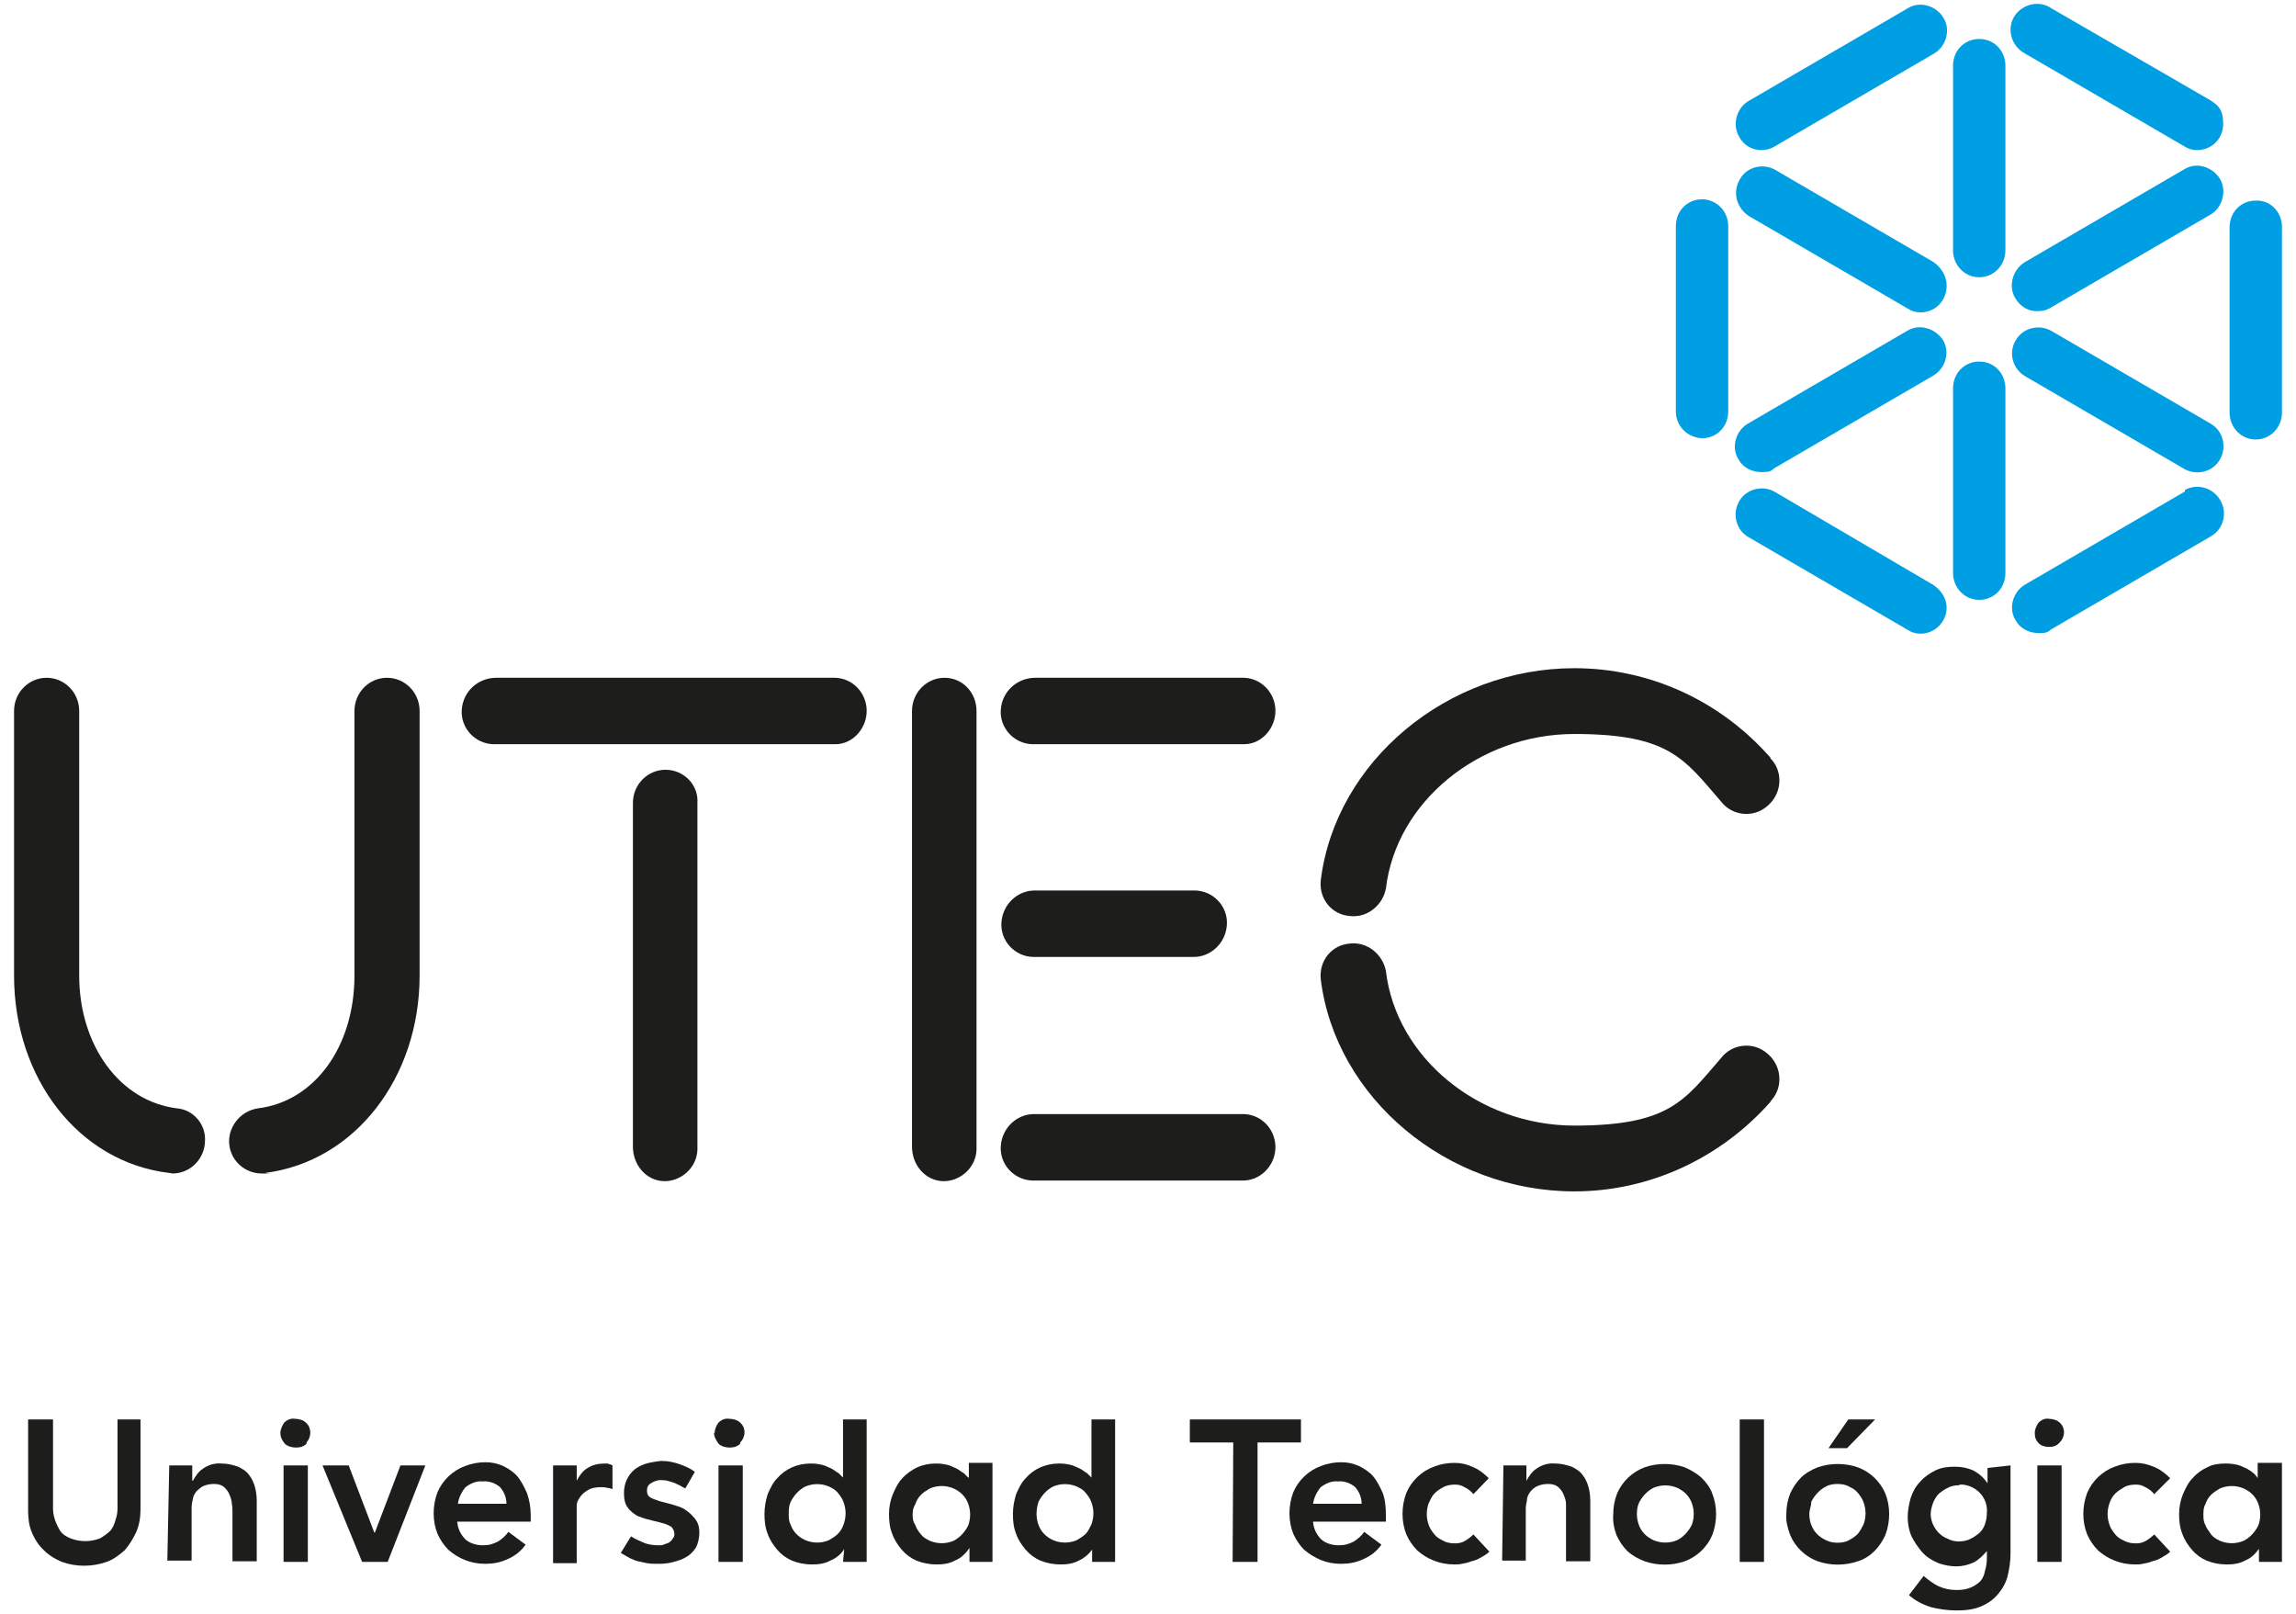 <?xml version="1.0" encoding="UTF-8"?>
<svg id="Layer_1" xmlns="http://www.w3.org/2000/svg" version="1.1" xmlns:graph="http://ns.adobe.com/Graphs/1.0/" xmlns:i="http://ns.adobe.com/AdobeIllustrator/10.0/" xmlns:x="http://ns.adobe.com/Extensibility/1.0/" xmlns:xlink="http://www.w3.org/1999/xlink" viewBox="0 0 359.5 252.7">
  <!-- Generator: Adobe Illustrator 29.2.0, SVG Export Plug-In . SVG Version: 2.1.0 Build 108)  -->
  <defs>
    <style>
      .st0 {
        fill: #009ee2;
      }

      .st1 {
        fill: #1d1d1b;
      }
    </style>
  </defs>
  <path class="st1" d="M104.2,120.5c-2.8,0-5.1,2.3-5.1,5.2v53.8c0,2.9,2.1,5.3,4.8,5.4,2.7.1,5.2-2.1,5.3-4.9v-54.3c.2-2.8-2.1-5.2-5-5.2"/>
  <path class="st1" d="M130.8,106.1h-53.1c-2.8,0-5.2,2.1-5.4,5s2.1,5.3,4.9,5.4h53.6c2.8,0,5-2.6,4.9-5.4-.1-2.7-2.2-4.9-4.9-5"/>
  <path class="st1" d="M194.8,106.1h-32.7c-2.8,0-5.2,2.1-5.4,5s2.1,5.3,4.9,5.4h33.2c2.8,0,5-2.6,4.9-5.4-.1-2.7-2.2-4.9-4.9-5"/>
  <path class="st1" d="M147.9,106.1c-2.8,0-5.1,2.3-5.1,5.2v68.2c0,2.9,2.1,5.3,4.8,5.4,2.7.1,5.2-2.1,5.3-4.9v-68.7c0-2.9-2.2-5.2-5-5.2"/>
  <path class="st1" d="M246.5,104.6c-19.9,0-37.4,14.6-39.7,33.2-.3,2.9,1.7,5.4,4.6,5.6,2.7.3,5.1-1.7,5.6-4.3,1.6-13.6,14.6-24.2,29.5-24.2s17.2,3.9,23,10.6c1.7,2.2,5,2.6,7.2.7,2.2-1.8,2.6-5.1.7-7.3-.1,0-.2-.2-.2-.3-7.8-8.9-18.9-14-30.7-14"/>
  <path class="st1" d="M27.7,173.5c-8.9-1.1-15.3-9.8-15.3-20.8v-41.4c0-2.9-2.3-5.2-5.1-5.2s-5.1,2.3-5.1,5.2v41.4c0,16.2,10.2,29.2,24.2,30.9.2,0,.5.1.6.1,2.8,0,5.1-2.3,5.1-5.2.1-2.6-1.9-4.8-4.4-5"/>
  <path class="st0" d="M353.2,31.4c-2.3,0-4.1,1.8-4.1,4.2v29c0,2.3,1.8,4.2,4.1,4.2s4.1-1.9,4.1-4.2v-29.1c0-2.3-1.8-4.2-4.1-4.1"/>
  <path class="st0" d="M266.5,68.6c2.3,0,4.1-1.8,4.1-4.2v-29c0-2.3-1.8-4.2-4.1-4.2s-4.1,1.8-4.1,4.2v29c0,2.3,1.8,4.1,4.1,4.2"/>
  <path class="st0" d="M346.1,15.7l-24.9-14.4c-1.9-1.3-4.4-.7-5.7,1.1-1.3,1.9-.7,4.4,1.1,5.7.2.1.3.2.5.3l24.9,14.5c.6.4,1.3.6,2,.6,2.3,0,4.1-1.8,4.1-4.1s-.8-2.9-2-3.7"/>
  <path class="st0" d="M302.6,91.5l-24.7-14.5c-1.9-1.1-4.5-.5-5.6,1.5-1.1,1.9-.5,4.5,1.5,5.6l24.9,14.5c.6.4,1.3.6,2,.6,2.3,0,4.1-1.9,4.1-4.1,0-1.4-.9-2.8-2.2-3.6"/>
  <path class="st0" d="M275.8,23.5c.7,0,1.5-.2,2.1-.6l24.9-14.5c1.9-1.1,2.7-3.7,1.5-5.6-1.1-1.9-3.7-2.7-5.6-1.5l-24.9,14.5c-1.9,1.1-2.6,3.7-1.5,5.6.7,1.3,2,2.1,3.5,2.1"/>
  <path class="st0" d="M342,77l-24.9,14.5c-1.9,1.1-2.7,3.7-1.5,5.6.7,1.3,2.1,2,3.6,2s1.4-.2,2-.6l24.9-14.5c2-1.1,2.7-3.6,1.6-5.6-1.1-2-3.6-2.8-5.6-1.7,0,.3,0,.3,0,.3"/>
  <path class="st0" d="M309.9,6.1c-2.3,0-4.1,1.8-4.1,4.2v28.9c0,2.3,1.8,4.2,4.1,4.2s4.1-1.9,4.1-4.2V10.3c0-2.3-1.7-4.2-4.1-4.2q0,0,0,0"/>
  <path class="st0" d="M309.9,56.6c-2.3,0-4.1,1.8-4.1,4.2v28.9c0,2.3,1.8,4.2,4.1,4.2s4.1-1.8,4.1-4.2v-28.9c0-2.3-1.7-4.2-4.1-4.2,0,0,0,0,0,0"/>
  <path class="st0" d="M319.2,48.7c.7,0,1.4-.2,2-.6l24.9-14.5c1.9-1.1,2.6-3.7,1.5-5.6-1.2-1.9-3.7-2.7-5.6-1.5l-24.9,14.5c-1.9,1.1-2.7,3.7-1.6,5.6.8,1.4,2.1,2.2,3.7,2.1"/>
  <path class="st0" d="M298.6,51.8l-24.9,14.5c-1.9,1.1-2.7,3.7-1.5,5.6.7,1.3,2.1,2,3.6,2s1.5-.2,2-.6l24.9-14.5c1.9-1.1,2.7-3.7,1.5-5.6-1.2-1.8-3.7-2.6-5.6-1.4"/>
  <path class="st0" d="M302.7,41l-24.9-14.5c-2-1-4.5-.3-5.5,1.8-1,1.9-.4,4.2,1.5,5.5l24.9,14.5c.6.4,1.3.6,2,.6,2.3,0,4.1-1.8,4.1-4.2,0-1.5-.9-2.9-2.1-3.7"/>
  <path class="st0" d="M317.1,58.9l24.9,14.5c1.9,1.1,4.5.5,5.6-1.5,1.1-1.9.5-4.5-1.5-5.6l-24.9-14.5c-1.9-1.1-4.5-.5-5.6,1.5-1.2,2-.4,4.5,1.5,5.6"/>
  <path class="st1" d="M60.6,106.1c-2.8,0-5.1,2.3-5.1,5.2v41.4c0,11.1-6.2,19.7-15.1,20.8-2.8.4-4.8,3-4.5,5.7.3,2.6,2.5,4.5,5.1,4.5s.5,0,.6-.1c13.9-1.8,24.1-14.8,24.1-30.9v-41.4c0-2.9-2.3-5.2-5.1-5.2"/>
  <path class="st1" d="M246.5,186.5c-19.9,0-37.4-14.6-39.7-33.2-.3-2.9,1.7-5.4,4.6-5.6,2.7-.3,5.1,1.7,5.6,4.3,1.6,13.6,14.6,24.2,29.5,24.2s17.2-3.9,23-10.6c1.7-2.2,5-2.6,7.2-.7,2.2,1.8,2.6,5.1.7,7.3-.1.1-.2.2-.2.3-7.8,8.8-18.9,14-30.7,14"/>
  <path class="st1" d="M194.8,174.4h-32.7c-2.8-.1-5.2,2.1-5.4,5s2.1,5.3,4.9,5.4h33.2c2.8-.1,5-2.6,4.9-5.4-.1-2.7-2.2-4.9-4.9-5"/>
  <path class="st1" d="M186.7,139.4h-24.5c-2.8-.1-5.2,2.1-5.4,5-.2,2.9,2.1,5.3,4.9,5.4h25c2.8.1,5.2-2.1,5.4-5,.2-2.9-2.1-5.3-4.9-5.4h-.5Z"/>
  <path class="st1" d="M22,236.3c0,1.2-.2,2.5-.7,3.6-.5,1-1,1.9-1.8,2.8-.8.7-1.7,1.4-2.8,1.8-2.3.8-4.8.8-7,0-1-.4-2-1-2.8-1.8-.8-.7-1.5-1.8-1.9-2.8-.5-1.1-.6-2.4-.6-3.6v-14.1h3.9v13.9c0,.6.1,1.2.3,1.8.2.6.5,1.2.8,1.7.4.6.9.9,1.6,1.2,1.5.6,3.2.6,4.7,0,.5-.3,1.1-.7,1.6-1.2.4-.5.6-1,.8-1.7.2-.6.3-1.1.3-1.8v-13.9h3.6v14.1h0Z"/>
  <path class="st1" d="M26.5,229.4h3.6v2.4h.1c.4-.7.9-1.5,1.6-1.9.8-.6,1.9-.9,2.9-.8.9,0,1.7.2,2.6.5.6.3,1.3.7,1.7,1.3.5.6.7,1.2.9,1.8.2.7.3,1.5.3,2.2v9.5h-3.8v-7.6c0-.5,0-.9-.1-1.4,0-.5-.2-1-.4-1.5-.2-.5-.5-.8-.8-1.1-.5-.4-1-.5-1.6-.5s-1.1.1-1.6.3c-.5.2-.7.5-1.1.8-.3.4-.5.7-.6,1.2-.1.5-.2.9-.2,1.5v8.2h-3.8l.3-14.9Z"/>
  <path class="st1" d="M43.9,224.3c0-.5.3-1.2.6-1.6.5-.5,1.1-.7,1.7-.6.6,0,1.3.2,1.7.6.9.8.9,2.2.1,3.1v.2c-.5.5-1.1.6-1.7.6s-1.3-.2-1.7-.6c-.5-.6-.7-1.1-.7-1.7M44.4,229.4h3.8v15.1h-3.8v-15.1Z"/>
  <polygon class="st1" points="50.5 229.4 54.6 229.4 58.6 239.9 58.7 239.9 62.7 229.4 66.6 229.4 60.7 244.5 56.7 244.5 50.5 229.4"/>
  <path class="st1" d="M71.6,238.3c.1,1,.5,1.9,1.3,2.7.7.6,1.7.9,2.7.9s1.6-.2,2.4-.6c.6-.4,1.2-.9,1.6-1.5l2.7,2c-.7,1-1.7,1.8-2.9,2.3-1.1.5-2.2.7-3.4.7s-2.2-.2-3.2-.6-1.8-.9-2.6-1.6c-.7-.7-1.3-1.6-1.7-2.5-.8-2-.8-4.4,0-6.5.8-1.9,2.4-3.4,4.3-4.1,1-.4,2.1-.6,3.2-.6s1.9.2,2.8.6c.8.4,1.6.9,2.2,1.6.6.7,1.1,1.7,1.5,2.6.4,1.1.6,2.3.6,3.5v1h-11.5ZM79.3,235.4c0-1-.4-1.9-1-2.6-.7-.6-1.7-1-2.7-.9-1-.1-1.9.3-2.7.9-.6.7-1.1,1.7-1.2,2.6h7.6Z"/>
  <path class="st1" d="M86.5,229.4h3.8v2.4c.4-.8,1-1.6,1.7-2,.8-.5,1.7-.7,2.7-.7s.5,0,.6.1c.2,0,.5.1.6.2v3.7c-.4-.1-.6-.2-.9-.2-.3-.1-.6-.1-.9-.1-.7,0-1.5.1-2.1.5-.5.3-.9.6-1.2,1.1-.3.4-.5.8-.5,1.3,0,.3,0,.7,0,.9v8.1h-3.7v-15.3h0Z"/>
  <path class="st1" d="M109.5,240c0,.7-.2,1.6-.5,2.2-.4.6-.8,1.1-1.5,1.5-.6.4-1.3.6-2,.8-.7.2-1.5.3-2.2.3h-.4c-.5,0-1,0-1.6-.1-.5-.1-.9-.2-1.4-.3s-.8-.3-1.3-.5c-.5-.3-.9-.5-1.4-.8l1.6-2.6c.6.4,1.3.7,2,1,.7.3,1.6.4,2.3.4s.5,0,.8-.1l.8-.3c.3-.2.5-.4.6-.6.2-.2.3-.5.3-.7,0-.5-.2-.9-.5-1.2-.5-.3-1-.5-1.5-.6-.6-.2-1.3-.3-1.9-.5-.6-.1-1.4-.4-1.9-.6-.5-.3-1.1-.7-1.5-1.3-.5-.6-.6-1.5-.6-2.3,0-1.5.6-2.8,1.7-3.7.5-.4,1.2-.7,1.8-.9.7-.2,1.5-.3,2.2-.4h.3c.9,0,1.8.2,2.7.5.8.3,1.6.6,2.4,1.2l-1.5,2.6c-.4-.2-.6-.3-.9-.5-.3-.1-.6-.3-.9-.4s-.6-.2-1-.3c-.4-.1-.8-.1-1.2-.1s-.9.2-1.4.5c-.5.3-.6.7-.6,1.2s.2.8.5,1c.5.3,1,.4,1.5.6l1.9.5c.6.2,1.4.4,1.9.7.6.4,1.1.8,1.6,1.4.7.8.8,1.6.8,2.4"/>
  <path class="st1" d="M111.9,224.3c0-.6.3-1.2.6-1.6.5-.5,1.1-.7,1.7-.6.6,0,1.3.2,1.7.6.9.8.9,2.2,0,3.1v.2c-.5.5-1.1.6-1.7.6s-1.3-.2-1.7-.6c-.4-.6-.7-1.1-.7-1.7M112.5,229.4h3.8v15.1h-3.8v-15.1Z"/>
  <path class="st1" d="M132.3,242.3h0c-.5.9-1.3,1.6-2.3,2-.9.5-1.9.6-2.9.6s-2.1-.2-3.1-.6c-.9-.4-1.6-.9-2.3-1.7-.6-.7-1.2-1.6-1.5-2.5-.4-1-.5-2-.5-3.1s.2-2.1.5-3.1c.4-.9.8-1.8,1.5-2.5.6-.7,1.4-1.3,2.3-1.7s1.9-.6,2.9-.6,1.2.1,1.8.2c.5.1,1,.4,1.5.6.4.2.7.5,1.1.7.3.3.5.5.7.7h0v-9.1h3.7v22.3h-3.7l.2-2.2h0ZM123.5,237c0,.6,0,1.1.3,1.7.4,1.1,1.2,1.9,2.3,2.4,1.2.5,2.5.5,3.7,0,.5-.3,1-.6,1.4-1,.4-.4.7-.9.9-1.5.4-1.1.4-2.3,0-3.4-.2-.6-.5-1-.9-1.5-.4-.5-.8-.7-1.4-1-1.2-.5-2.5-.5-3.7,0-1,.5-1.8,1.4-2.3,2.4-.3.7-.3,1.2-.3,1.9"/>
  <path class="st1" d="M151.8,242.3h0c-.6.9-1.3,1.6-2.3,2-.9.5-1.9.6-2.9.6s-2.1-.2-3.1-.6c-.9-.4-1.6-.9-2.3-1.7-.6-.7-1.2-1.6-1.5-2.5-.4-1-.5-2-.5-3.1s.2-2.1.6-3.1c.4-.9.8-1.8,1.5-2.5.6-.7,1.5-1.3,2.3-1.7.9-.4,1.9-.6,2.9-.6s1.3.1,1.8.2c.5.1,1,.4,1.5.6.4.2.7.5,1.1.7.3.3.5.5.7.7h.1v-2.3h3.7v15.5h-3.6v-2.2h0ZM142.9,237c0,.6,0,1.1.4,1.7.2.6.5,1,.9,1.5.4.5.8.7,1.4,1,1.2.5,2.5.5,3.7,0,1-.5,1.8-1.4,2.3-2.4.4-1.1.4-2.3,0-3.4-.4-1.1-1.2-1.9-2.3-2.4-1.2-.5-2.5-.5-3.7,0-.5.3-1,.6-1.4,1-.4.4-.7.9-.9,1.5-.2.3-.4.8-.4,1.5"/>
  <path class="st1" d="M171.2,242.3h0c-.6.9-1.4,1.6-2.3,2-.9.5-1.9.6-2.9.6s-2.1-.2-3.1-.6c-.9-.4-1.6-.9-2.3-1.7-.6-.7-1.2-1.6-1.5-2.5-.4-1-.5-2-.5-3.1s.2-2.1.5-3.1c.4-.9.8-1.8,1.5-2.5.6-.7,1.4-1.3,2.3-1.7.9-.4,1.9-.6,2.9-.6s1.2.1,1.8.2c.5.1,1,.4,1.5.6.4.2.7.5,1.1.7.3.3.5.5.7.7h0v-9.1h3.7v22.3h-3.6v-2.2ZM162.3,237c0,.6.1,1.1.3,1.7.4,1.1,1.2,1.9,2.3,2.4,1.2.5,2.5.5,3.7,0,.5-.3,1-.6,1.4-1s.6-.9.9-1.5c.4-1.1.4-2.3,0-3.4-.2-.6-.5-1-.9-1.5s-.8-.7-1.4-1c-1.2-.5-2.5-.5-3.7,0-1,.5-1.8,1.4-2.3,2.4-.2.7-.3,1.2-.3,1.9"/>
  <polygon class="st1" points="193.1 225.8 186.3 225.8 186.3 222.2 203.7 222.2 203.7 225.8 196.9 225.8 196.9 244.5 193 244.5 193.1 225.8"/>
  <path class="st1" d="M205.6,238.3c.1,1,.5,1.9,1.3,2.7.7.6,1.7.9,2.7.9s1.6-.2,2.4-.6c.6-.4,1.2-.9,1.6-1.5l2.7,2c-.7,1-1.7,1.8-2.9,2.3-1.1.5-2.2.7-3.4.7s-2.2-.2-3.2-.6c-.9-.4-1.8-.9-2.6-1.6-.7-.7-1.3-1.6-1.7-2.5-.8-2-.8-4.4,0-6.5.8-1.9,2.4-3.4,4.3-4.1,1-.4,2.1-.6,3.2-.6s1.9.2,2.8.6c.8.4,1.6.9,2.2,1.6.6.7,1.1,1.7,1.5,2.6.4,1.1.5,2.3.5,3.5v1h-11.4ZM213.2,235.4c0-1-.4-1.9-1-2.6-.7-.6-1.7-1-2.7-.9-1-.1-1.9.3-2.7.9-.6.7-1.1,1.7-1.2,2.6h7.6Z"/>
  <path class="st1" d="M230.7,233.9c-.4-.5-.8-.8-1.4-1.1-.5-.3-.9-.4-1.5-.4s-1.3.1-1.8.4c-.6.3-1,.6-1.4,1-.4.4-.6.9-.9,1.5-.4,1.1-.4,2.3,0,3.4.2.6.5,1,.9,1.5.4.5.8.7,1.4,1,.5.3,1.2.4,1.8.4s1.1-.1,1.6-.4c.5-.3.9-.6,1.3-1l2.5,2.7c-.4.4-.8.6-1.3.9-.5.3-1,.5-1.5.6-.5.2-.9.3-1.5.4-.4.1-.8.1-1.2.1-1.1,0-2.2-.2-3.2-.6-1-.4-1.8-.9-2.6-1.6-.7-.7-1.3-1.6-1.7-2.5-.8-2-.8-4.4,0-6.5.8-1.9,2.4-3.4,4.3-4.1,1-.4,2.1-.6,3.2-.6s1.9.2,2.8.6c1,.4,1.8,1,2.6,1.8l-2.4,2.5Z"/>
  <path class="st1" d="M235.4,229.4h3.6v2.4h0c.4-.7.9-1.5,1.6-1.9.8-.6,1.9-.9,2.9-.8.9,0,1.7.2,2.6.5.6.3,1.3.7,1.7,1.3.5.6.7,1.2.9,1.8.2.7.3,1.5.3,2.2v9.5h-3.8v-7.6c0-.5,0-.9,0-1.4,0-.5-.2-1-.4-1.5s-.5-.8-.8-1.1c-.5-.4-1-.5-1.6-.5s-1.1.1-1.6.3c-.5.2-.8.5-1.1.8-.3.4-.5.7-.6,1.2,0,.5-.2.9-.2,1.5v8.2h-3.7l.2-14.9Z"/>
  <path class="st1" d="M252.6,237c0-1.1.2-2.2.6-3.2.8-1.9,2.4-3.4,4.3-4.1,2-.7,4.3-.7,6.3,0,.9.4,1.8.9,2.6,1.6.7.7,1.4,1.6,1.7,2.5.8,2,.8,4.4,0,6.5-.8,1.9-2.4,3.4-4.3,4.1-2,.7-4.3.7-6.3,0-1-.4-1.8-.8-2.7-1.6-.7-.7-1.3-1.6-1.7-2.5-.4-1.1-.6-2.2-.5-3.3M256.3,237c0,.6.1,1.1.3,1.7.4,1.1,1.2,1.9,2.3,2.4,1.2.5,2.5.5,3.7,0,1-.5,1.8-1.4,2.3-2.4.4-1.1.4-2.3,0-3.4-.4-1.1-1.2-1.9-2.3-2.4-1.2-.5-2.5-.5-3.7,0-1,.5-1.8,1.4-2.3,2.4-.2.5-.3,1-.3,1.7"/>
  <rect class="st1" x="272.4" y="222.2" width="3.8" height="22.3"/>
  <path class="st1" d="M279.7,237c0-1.1.2-2.2.6-3.2.4-.9,1-1.8,1.7-2.5.7-.7,1.6-1.2,2.6-1.6,2-.7,4.3-.7,6.3,0,1.9.7,3.5,2.2,4.3,4.1.8,2,.8,4.4,0,6.5-.4.9-1,1.8-1.7,2.5-.7.7-1.6,1.3-2.6,1.6-2,.7-4.3.7-6.3,0-1.9-.7-3.5-2.2-4.3-4.1-.4-1.1-.7-2.2-.6-3.3M283.3,237c0,.6.1,1.2.3,1.7.4,1.1,1.2,1.9,2.3,2.4.6.3,1.2.4,1.8.4s1.3-.1,1.8-.4c.6-.3,1-.6,1.4-1,.4-.5.6-.9.9-1.5.4-1.1.4-2.3,0-3.4-.2-.6-.5-1-.9-1.5-.4-.5-.8-.7-1.4-1-.5-.3-1.2-.4-1.8-.4s-1.3.1-1.8.4c-1,.5-1.8,1.4-2.3,2.4,0,.7-.3,1.2-.3,1.9M289.4,222.2h4.2l-4.4,4.5h-2.9l3.1-4.5Z"/>
  <path class="st1" d="M314.8,229.4v13.8c0,1.3-.2,2.5-.5,3.7-.3,1-.8,1.9-1.6,2.8-.7.8-1.6,1.4-2.6,1.8-1.2.5-2.5.6-3.8.6s-2.7-.2-3.9-.5c-1.3-.4-2.5-1-3.5-1.9l2.3-3c.7.6,1.5,1.2,2.3,1.6.9.4,1.8.6,2.8.6s1.6-.1,2.3-.4c.5-.2,1.1-.6,1.5-1,.4-.5.6-1,.7-1.6.2-.6.3-1.4.3-2v-1.1h0c-.6.7-1.3,1.4-2.1,1.8-.9.4-1.8.6-2.7.6s-2.1-.2-3-.6c-.9-.4-1.7-.9-2.4-1.7-.6-.7-1.2-1.6-1.6-2.4-.4-.9-.6-2-.6-3s.2-2.1.5-3.1c.3-.9.8-1.8,1.5-2.5.6-.7,1.5-1.3,2.3-1.7,1-.5,2-.6,3.1-.6s2,.2,2.9.6c.9.5,1.6,1.1,2.2,2h0v-2.4l3.6-.4h0ZM306.8,232.5c-.6,0-1.3.1-1.8.4-.5.2-1,.6-1.4.9-.4.4-.7.9-.9,1.4s-.4,1.2-.4,1.8c0,1.1.5,2.2,1.3,3,.4.4.9.7,1.4.9.6.3,1.2.4,1.7.4s1.3-.1,1.8-.4c.5-.2,1-.6,1.4-.9.4-.4.7-.8.9-1.4s.3-1.2.3-1.8c.2-2.3-1.6-4.2-3.8-4.4h-.5Z"/>
  <path class="st1" d="M318.6,224.3c0-.6.3-1.2.6-1.6.5-.5,1.1-.7,1.6-.6.6,0,1.3.2,1.7.6.9.8.9,2.2,0,3.1h0c-.5.6-1.1.7-1.7.7s-1.3-.2-1.6-.6c-.5-.5-.6-1-.6-1.6M319,229.4h3.8v15.1h-3.8v-15.1Z"/>
  <path class="st1" d="M337.3,233.9c-.4-.5-.8-.8-1.4-1.1-.5-.3-.9-.4-1.5-.4s-1.3.1-1.8.4c-.5.3-1,.6-1.4,1-.4.4-.7.9-.9,1.5-.4,1.1-.4,2.3,0,3.4.2.6.5,1,.9,1.5.4.5.8.7,1.4,1,.6.3,1.2.4,1.8.4s1.1-.1,1.6-.4c.5-.3.9-.6,1.3-1l2.5,2.7c-.4.4-.8.6-1.3.9-.5.3-1,.5-1.5.6-.5.2-.9.3-1.5.4-.4.1-.8.1-1.2.1-1.1,0-2.2-.2-3.2-.6-1-.4-1.8-.9-2.6-1.6-.7-.7-1.3-1.6-1.7-2.5-.8-2-.8-4.4,0-6.5.8-1.9,2.4-3.4,4.3-4.1,1-.4,2.1-.6,3.2-.6s1.9.2,2.9.6,1.8,1,2.6,1.8l-2.5,2.5Z"/>
  <path class="st1" d="M353.8,242.3h0c-.6.9-1.3,1.6-2.3,2-.9.5-1.9.6-2.9.6s-2.1-.2-3.1-.6c-.9-.4-1.6-.9-2.3-1.7-.6-.7-1.2-1.6-1.5-2.5-.4-1-.5-2-.5-3.1s.2-2.1.6-3.1c.4-.9.8-1.8,1.5-2.5.6-.7,1.4-1.3,2.3-1.7.9-.5,1.9-.6,2.9-.6s1.2.1,1.8.2c.5.1,1,.4,1.5.6.7.4,1.3.8,1.7,1.5h0v-2.4h3.8v15.5h-3.6v-2.2h0ZM345,237c0,.6,0,1.2.3,1.7.2.6.6,1,.9,1.5.4.5.8.7,1.4,1,1.2.5,2.5.5,3.7,0,1-.5,1.8-1.4,2.3-2.4.4-1.1.4-2.3,0-3.4-.4-1.1-1.2-1.9-2.3-2.4-1.2-.5-2.5-.5-3.7,0-.5.3-1,.6-1.4,1-.4.4-.7.9-.9,1.5-.2.3-.3.8-.3,1.5"/>
</svg>